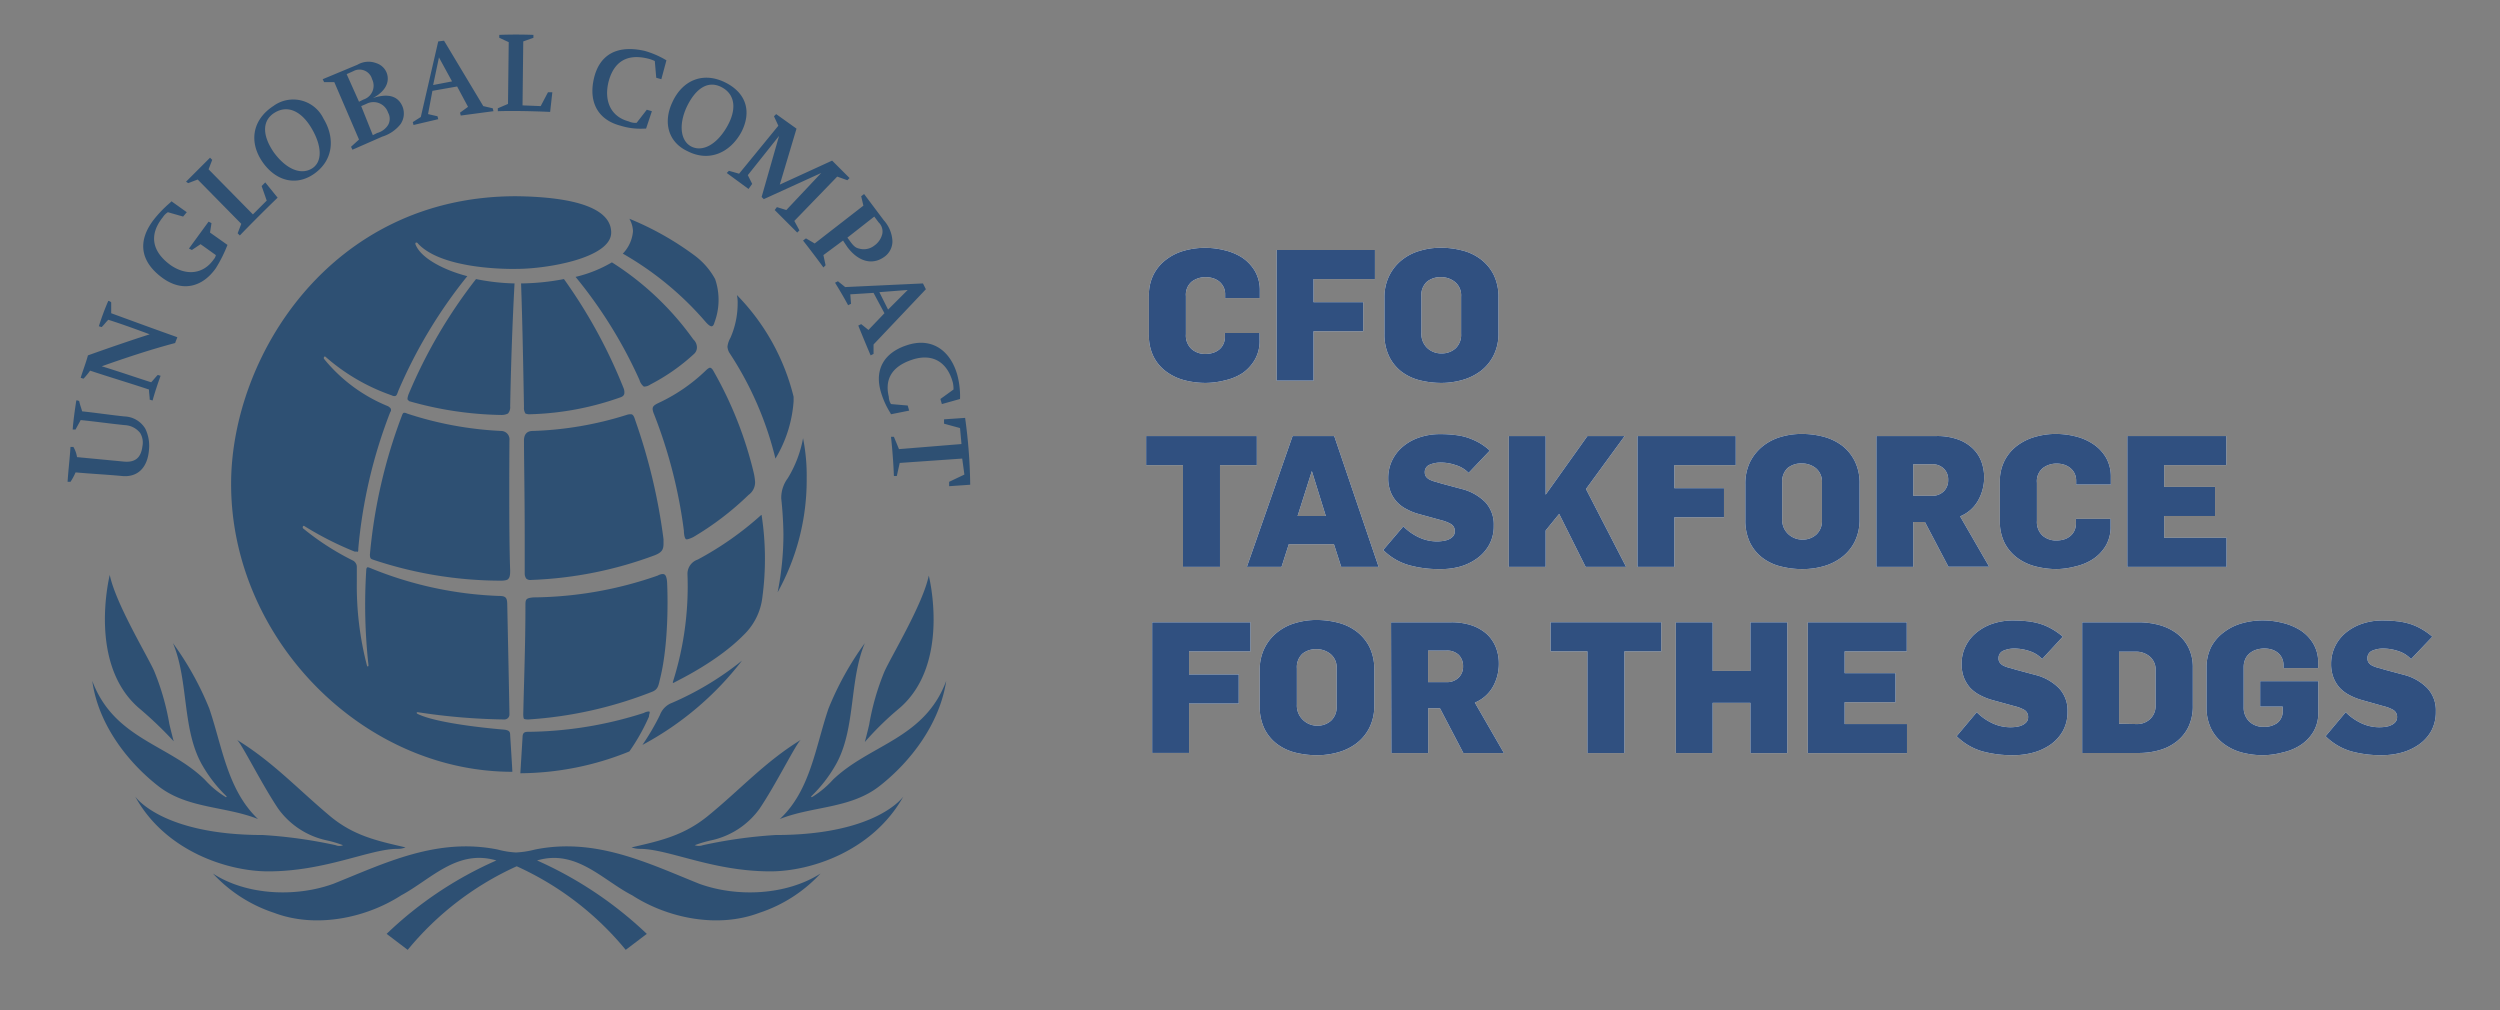 <svg id="Layer_1" data-name="Layer 1" xmlns="http://www.w3.org/2000/svg" viewBox="0 0 344 139"><rect x="0" y="0" width="344" height="139" fill="#808080" stroke="none"/><defs><style>.cls-1{fill:#2e5073;}.cls-2{fill:#fff;}.cls-3{fill:#305080;}</style></defs><path class="cls-1" d="M94.4,74.2c-.3-.2-.3-1.2-.3-1.2A67.29,67.29,0,0,0,90,57a2.54,2.54,0,0,1-.2-.7c0-.3.1-.5.7-.8A23.89,23.89,0,0,0,97.1,51c.3-.3.5-.4.6-.4h0c.1,0,.3.1.5.5A53.07,53.07,0,0,1,103.7,65a8.32,8.32,0,0,1,.2,1.3,2.13,2.13,0,0,1-.9,1.8,40.28,40.28,0,0,1-7.6,5.8s-.8.4-1,.3m-2.6,6.1s0-.9-.3-1.2-1,.1-1,.1a52.91,52.91,0,0,1-17.1,3c-1.1.1-1.1.3-1.1,1.2,0,5.3-.2,10.4-.3,14.9,0,0,0,.5.1.6s.6.1.6.1a56.16,56.16,0,0,0,17-3.8c.8-.3.9-.8,1.1-1.7,1.4-5.5,1-13.2,1-13.2M89.5,52.9a27.24,27.24,0,0,0,6-4.2,1.22,1.22,0,0,0,.4-.9,1.53,1.53,0,0,0-.5-1.1A40.09,40.09,0,0,0,84.2,36.1a18,18,0,0,1-5,2A63,63,0,0,1,88,52.3a1.71,1.71,0,0,0,.6.9,1.61,1.61,0,0,0,.9-.3m-4.2,1.8c.3-.1.5-.2.6-.5a1.51,1.51,0,0,0-.1-.8,70.61,70.61,0,0,0-8.2-15,32.76,32.76,0,0,1-5.9.6c.2,5.8.3,11.5.4,17a1.44,1.44,0,0,0,.2.9,1.48,1.48,0,0,0,.7.1,40.11,40.11,0,0,0,12.3-2.3M89.4,98a.1.1,0,0,0-.1-.1,1.43,1.43,0,0,0-.7.2,53.6,53.6,0,0,1-16,2.6c-.5,0-.7.2-.7.8l-.3,4.9a40.34,40.34,0,0,0,15-3,27.33,27.33,0,0,0,2.7-4.8c0-.3.1-.4.1-.6m15.4-27.1c0-.1-.1,0-.1,0A44,44,0,0,1,96,77a2.07,2.07,0,0,0-1.4,2.1,43.45,43.45,0,0,1-2,14.7s-.1.3.2.1,5.9-2.8,9.6-6.6a8.54,8.54,0,0,0,2.5-5.1,39.67,39.67,0,0,0-.1-11.3m1.9-7.8a17.62,17.62,0,0,0,2.5-7.9v-.6a30.29,30.29,0,0,0-7.8-14,4.87,4.87,0,0,1,.1,1.2,11.7,11.7,0,0,1-1,4.7,3.14,3.14,0,0,0-.4,1.2,1.9,1.9,0,0,0,.3.9,46.14,46.14,0,0,1,6.3,14.5M49.3,75.5a68.32,68.32,0,0,1,4.4-18.8.37.37,0,0,0,.1-.3c0-.2-.1-.3-.4-.5a22,22,0,0,1-8.8-6.5s-.1-.1,0-.3a.14.14,0,0,1,.2,0,27.32,27.32,0,0,0,9.1,5.3.76.76,0,0,0,.4.1c.2,0,.3-.1.5-.7A67,67,0,0,1,64.3,38c-3.1-.8-6.3-2.4-7.1-4.3,0,0-.1-.2,0-.3a.22.22,0,0,1,.3.1C61,37.3,71.1,37,71.1,37c4.2,0,13-1.5,13-5,0-3.2-4.6-4.9-13.1-5C45.5,27,31.8,49.1,31.8,66.6c0,21.2,18,39.6,38.7,39.6,0-.3-.3-5-.3-5,0-.5-.1-.7-.8-.8,0,0-9.1-.7-12-2.2-.1-.1-.1-.2.1-.2a85.1,85.1,0,0,0,11.9,1,.69.69,0,0,0,.7-.7c0-.7-.3-15-.3-15,0-1.1-.2-1.3-1.2-1.3a51.44,51.44,0,0,1-17.8-3.9c-.1,0-.2-.1-.3,0a.49.49,0,0,0-.1.3,75.59,75.59,0,0,0,.3,13.1c0,.1,0,.2-.1.2a.1.1,0,0,1-.1-.1A43.4,43.4,0,0,1,49.1,80V78a1,1,0,0,0-.6-.9,36.1,36.1,0,0,1-6.8-4.4s-.1-.1,0-.3a.14.14,0,0,1,.2,0,44.55,44.55,0,0,0,6.9,3.5h.3c.2.1.2-.1.2-.4m49-31.1a8.84,8.84,0,0,0,.1-6,10,10,0,0,0-2.9-3.3,41,41,0,0,0-8.9-5,3.69,3.69,0,0,1,.5,1.7,5,5,0,0,1-1.4,3.1,43.39,43.39,0,0,1,11.4,9.4s.5.6.8.6.4-.5.4-.5m9.5,29.2a40.69,40.69,0,0,1-.8,7.9,31.81,31.81,0,0,0,4-15.7,26.18,26.18,0,0,0-.5-5.5,16.06,16.06,0,0,1-2.1,5.5,4.52,4.52,0,0,0-.9,2.8c.3,2.7.3,5,.3,5m-17,24.8a33.76,33.76,0,0,1-2.4,4.1,42.69,42.69,0,0,0,13.7-11.6,41.57,41.57,0,0,1-9.6,5.8,2.86,2.86,0,0,0-1.7,1.7M70.1,60.6A1.16,1.16,0,0,0,69,59.3a48.38,48.38,0,0,1-13-2.4.76.76,0,0,0-.4-.1c-.1,0-.2.1-.3.4a71.84,71.84,0,0,0-4.4,19.1c0,.5.1.6.4.7A55.46,55.46,0,0,0,69,79.9s.7,0,.9-.2.3-.4.3-1.2c-.2-5-.1-17.9-.1-17.9M56.2,54.3c-.2.6-.1.7-.1.7l.2.2A48.44,48.44,0,0,0,69,57.1a2,2,0,0,0,.9-.2,1.33,1.33,0,0,0,.3-1c.1-5.5.3-11.3.6-16.9a29.62,29.62,0,0,1-5.3-.6,69.18,69.18,0,0,0-9.3,15.9M73.1,79.8a54,54,0,0,0,17-3.4c1-.4,1.2-.8,1.2-1.6v-.6a79.78,79.78,0,0,0-3.9-16.4c-.2-.7-.4-.8-.6-.8a1.76,1.76,0,0,0-.6.1,47.68,47.68,0,0,1-12.9,2.2c-.9,0-1.2.6-1.2,1.3,0,2.8.1,7.3.1,13.3v5a1.23,1.23,0,0,0,.2.7.84.84,0,0,0,.7.2M12.7,93.7c3,8,10.5,8.7,15.5,13.6a12.75,12.75,0,0,0,2.9,2.4l.1-.1a19.12,19.12,0,0,1-3.3-4.2C25,100.5,26,93.7,23.8,88.5a42,42,0,0,1,5,9c1.8,5.3,2.5,11.2,6.7,15.2-4.5-1.8-9.8-1.4-13.8-4.6-4.2-3.3-8.2-8.5-9-14.4m42,23.1a2.65,2.65,0,0,0,1.1-.2c-3.9-.9-7.2-1.6-10.5-4.4-4.4-3.7-7.8-7.4-12.7-10.4.6.4,3.4,6.1,5.7,9.5a11.07,11.07,0,0,0,6.5,4.3,16.13,16.13,0,0,1,2.4.7,1.27,1.27,0,0,1-1,0,65.5,65.5,0,0,0-10-1.4c-14,0-17.6-5.3-17.6-5.3,4.1,7.5,12.7,10.3,18.3,10.3,7.9,0,14-3.1,17.8-3.1m51.3,3.1c5.6,0,14.1-2.8,18.3-10.3,0,0-3.6,5.3-17.6,5.3a65.5,65.5,0,0,0-10,1.4,1.62,1.62,0,0,1-1.1,0,16.13,16.13,0,0,1,2.4-.7,11.07,11.07,0,0,0,6.5-4.3c2.3-3.4,5.1-9.1,5.7-9.5-4.9,3-8.3,6.8-12.7,10.4-3.4,2.8-6.7,3.5-10.6,4.4a3.3,3.3,0,0,0,1.1.2c4,0,10,3.1,18,3.1M19.2,97.5a53.36,53.36,0,0,1,4.7,4.5s-.3-1.1-.6-2.4a34.3,34.3,0,0,0-2.1-7.3c-1-2.2-5.3-9.3-6.1-13.2,0,.1-3.1,12.3,4.1,18.4m88.1,15.2c4.5-1.8,9.8-1.4,13.8-4.6,4.2-3.3,8.2-8.5,9.1-14.4-3,8-10.5,8.7-15.6,13.6a12.75,12.75,0,0,1-2.9,2.4l-.1-.1a19.12,19.12,0,0,0,3.3-4.2c2.9-4.9,1.9-11.7,4.1-16.9a42,42,0,0,0-5,9c-1.8,5.3-2.5,11.3-6.7,15.2m-11.1,8.9c-7-2.8-14.2-6.4-22.6-4.7a12.66,12.66,0,0,1-2.6.4,11.78,11.78,0,0,1-2.5-.4c-8.4-1.7-15.6,1.9-22.6,4.7-5.2,1.9-12,1.6-16.6-1.4a19.93,19.93,0,0,0,8.4,5.4c5.8,2.2,12.7.7,17.5-2.4,4.1-2.2,7.7-6.4,13.1-4.8a51.92,51.92,0,0,0-15.1,10.1l2.9,2.2a41.58,41.58,0,0,1,15-11.5,41.58,41.58,0,0,1,15,11.5l2.9-2.2a53.28,53.28,0,0,0-15.1-10.1c5.4-1.6,9,2.7,13.1,4.8,4.8,3.1,11.7,4.6,17.5,2.4a19.93,19.93,0,0,0,8.4-5.4c-4.7,3-11.5,3.3-16.7,1.4m27.5-24.1c7.2-6.1,4.1-18.3,4.1-18.3-.8,3.9-5.1,11-6.1,13.2a34.3,34.3,0,0,0-2.1,7.3c-.3,1.3-.6,2.4-.6,2.4a41.55,41.55,0,0,1,4.7-4.6M10.6,62.9l6.3.6c1.7.2,2.5-.5,2.7-2.1a2.56,2.56,0,0,0-.3-1.8,2.84,2.84,0,0,0-2.1-1.1c-2-.2-4.1-.5-6.1-.7-.2.4-.5.9-.7,1.3H10c.1-1.3.3-2.7.5-4a.6.6,0,0,1,.4.1c.1.5.3,1,.4,1.4,1.9.2,3.9.5,5.8.7A3.48,3.48,0,0,1,20,59a5.4,5.4,0,0,1,.5,2.9c-.2,2.5-1.6,3.8-3.7,3.6s-4.2-.3-6.4-.5a8.26,8.26,0,0,1-.7,1.3H9.3c.1-1.6.3-3.2.4-4.8h.4a3.94,3.94,0,0,1,.5,1.4M14,50.4c2.3.7,4.6,1.5,6.8,2.2.3-.3.6-.7.9-1,.1,0,.3.1.4.1-.4,1.1-.8,2.3-1.1,3.4-.1,0-.3-.1-.4-.1,0-.5-.1-.9-.1-1.4-2.7-.9-5.4-1.7-8.1-2.6a10.63,10.63,0,0,1-.9,1.1c-.1,0-.3-.1-.4-.1.3-1,.7-2,1-3.1,2.8-1,5.7-2,8.5-2.9-1.9-.7-3.8-1.4-5.7-2-.3.3-.6.7-.9,1-.1,0-.3-.1-.4-.1a36.16,36.16,0,0,1,1.3-3.5.76.76,0,0,1,.4.2v1.5c3,1.1,6,2.2,9.1,3.3-.1.3-.2.5-.3.8-3.4.9-6.7,2-10.1,3.2M28.9,32l2.4,1.7a19,19,0,0,1-1.6,3.2c-1.9,2.7-4.7,3.3-7.4,1.3s-3.6-4.7-1.2-7.9a16.39,16.39,0,0,1,2.3-2.4l.2-.2,2.1,1.5-.5.6-2.1-.6a2.34,2.34,0,0,0-.7.7c-2,2.5-1.4,4.8,1.1,6.6,2.2,1.5,4.5,1.2,5.9-.8a1.2,1.2,0,0,0,.3-.6l-2.1-1.5-1.2.8-.4-.2,2.7-3.7.4.2Zm4.3-1.2-6-6.1-1.3.5-.3-.2,3.3-3.3.3.3-.5,1.3,6.1,6.2,1.9-1.9-.7-2,.5-.5,1.7,2.1s-2.6,2.5-5.2,5.2l-.3-.3Zm3-8.4c-2-2.8-1.5-5.9,1.4-7.8a4.61,4.61,0,0,1,6.9,1.7c1.7,2.8,1.3,5.9-1.4,7.7-2.4,1.6-5.1.9-6.9-1.6M37.7,21c1.7,2.3,3.7,3.1,5.2,2.2s1.4-3.1,0-5.5-3.3-3.3-5.1-2.2-1.7,3.2-.1,5.5m11.7-1.8L46,11.3H44.6l-.2-.4,4.8-2a3,3,0,0,1,2.6-.2A2.26,2.26,0,0,1,53.2,10c.5,1.3-.2,2.6-1.9,3.5,2.1-.7,3.5-.3,4.1,1.2a2.57,2.57,0,0,1-.3,2.4,5.14,5.14,0,0,1-2.5,1.7l-4.1,1.8-.2-.4Zm0-5.2.6-.3a2,2,0,0,0,1.2-2.8,1.79,1.79,0,0,0-2.6-1.1l-.9.4Zm1.9,4.6.6-.3a2.58,2.58,0,0,0,1.5-1.1,1.72,1.72,0,0,0,0-1.7,2.11,2.11,0,0,0-3-1.2l-.7.3Zm8.2-6.1-.6,3.2,1.3.3.1.4-3.4.8-.1-.4,1.1-.7L60.3,5.7l.8-.1,5.4,9,1.3.3.1.4-4.5.6-.1-.4,1.1-.8-1.5-2.8Zm.1-.8,2.6-.5L60.4,7.9Zm10.3,2.6L70,5.8l-1.3-.6V4.8c2.4-.1,4.7,0,4.7,0v.4L72,5.7l-.1,8.8,2.5.1,1-1.9H76l-.3,2.7s-4-.2-7.2-.1v-.4Zm17.7,2.6L89,15.1l.7.2-.8,2.4h-.3a9.23,9.23,0,0,1-3.2-.4c-3.1-.8-4.4-3.2-3.7-6.4s3-4.8,7-3.9a12.37,12.37,0,0,1,3,1.3L91,10.9l-.7-.2-.2-2.3a4.54,4.54,0,0,0-.8-.3c-3.4-.9-5,.8-5.6,3.3-.6,2.7.5,4.7,2.8,5.3a2.15,2.15,0,0,0,1.1.2m19.7,8.5,7.2-3.3,2.4,2.4-.3.3-1.4-.5-5.9,6.1.7,1.3-.3.3-3.1-3.1.3-.4,1.3.4,4.8-5.1-7.9,3.6-.3-.3,2.4-8.4-4.3,5.4.6,1.2-.5.7-3-2.2.3-.3,1.4.4,5.4-6.6-.6-1.3.3-.3,2.8,2Zm8.7,7.7-2.7,2,.3,1.4-.3.3c-1.3-1.8-2.8-3.7-2.8-3.7l.4-.3,1.2.7,6.7-5.2-.3-1.3.4-.3,2.7,3.6a4.62,4.62,0,0,1,1.2,2.9,2.63,2.63,0,0,1-1.2,2.2c-1.6,1.1-3.5.6-5-1.4Zm.9,0c.5.7.8,1,1.3,1.1a2.34,2.34,0,0,0,2.1-.4,2.75,2.75,0,0,0,1.1-1.6,1.73,1.73,0,0,0-.5-1.6l-.6-.8-3.7,2.9Zm3.3,7.2-3.2.2.1,1.3-.4.2c-.8-1.5-1.8-3.1-1.8-3.1l.4-.2,1,.8L127,39l.4.8-7.2,7.6v1.3l-.4.2c-.9-2.1-1.7-4.1-1.7-4.1l.4-.2,1,.8,2.2-2.3Zm.8-.1,1.2,2.4,2.7-2.7Zm1.6,15.4,2.3.2.2.7-2.5.5-.1-.2a11.35,11.35,0,0,1-1.3-2.9c-.9-3.1.5-5.4,3.6-6.4,3.3-1.1,5.9.6,6.9,4a11.33,11.33,0,0,1,.4,3.4l-2.5.7-.2-.7,1.8-1.3a3.75,3.75,0,0,0-.1-1c-.8-2.9-2.9-4-5.6-3.1s-3.8,2.6-3.2,5.1a1.93,1.93,0,0,0,.3,1Zm9.8,7.5-8.6.6-.4,1.8H123c-.1-2.8-.4-5.4-.4-5.4h.4l.7,1.7,8.6-.7-.2-2.2-2.2-.6v-.6l2.9-.2a72.14,72.14,0,0,1,.7,9.2l-2.9.2v-.6l2.1-1Zm-39.9-49c1.4-3.1,4.3-4.3,7.4-2.7,2.9,1.5,3.5,4.1,2.1,6.8-1.6,2.9-4.5,4.1-7.4,2.6-2.6-1.2-3.4-3.9-2.1-6.7m2,.6c-1.2,2.6-.8,4.8.7,5.5s3.4-.3,4.8-2.7,1.2-4.5-.7-5.5-3.6.2-4.8,2.7"/><path class="cls-2" d="M165.91,52.69a11.64,11.64,0,0,1-2.9-.36,7.27,7.27,0,0,1-2.51-1.18,5.78,5.78,0,0,1-1.76-2.06,6.48,6.48,0,0,1-.65-3V40.71a6.27,6.27,0,0,1,.64-2.93,6,6,0,0,1,1.72-2.05,7.25,7.25,0,0,1,2.47-1.23,10.67,10.67,0,0,1,2.89-.4,11.09,11.09,0,0,1,2.67.33,7.85,7.85,0,0,1,2.42,1,5.83,5.83,0,0,1,1.77,1.86,5.23,5.23,0,0,1,.68,2.72v1h-4.77v-.5a2.21,2.21,0,0,0-.24-1.06,2.27,2.27,0,0,0-.62-.75,2.55,2.55,0,0,0-.84-.42,3.08,3.08,0,0,0-.95-.14,3.12,3.12,0,0,0-1.94.61,2.35,2.35,0,0,0-.81,2V46a2.52,2.52,0,0,0,.75,2,2.81,2.81,0,0,0,2,.7,3.34,3.34,0,0,0,.94-.14,2.62,2.62,0,0,0,.85-.43,2,2,0,0,0,.6-.75,2.27,2.27,0,0,0,.23-1.08v-.48h4.77v1a5.1,5.1,0,0,1-.67,2.7A5.82,5.82,0,0,1,171,51.32a7.1,7.1,0,0,1-2.38,1A11,11,0,0,1,165.91,52.69Z"/><path class="cls-2" d="M175.67,34.4h13.52v4h-8.45v3.18h6.84v4h-6.84v6.79h-5.07Z"/><path class="cls-2" d="M198.35,52.69a12.45,12.45,0,0,1-2.94-.35,7,7,0,0,1-2.51-1.16,5.93,5.93,0,0,1-1.74-2.11,6.9,6.9,0,0,1-.66-3.16V41a6.67,6.67,0,0,1,.66-3.06,6.36,6.36,0,0,1,1.73-2.16,7.07,7.07,0,0,1,2.47-1.27,10,10,0,0,1,2.91-.42,11.58,11.58,0,0,1,2.95.38,7,7,0,0,1,2.54,1.21,6.17,6.17,0,0,1,1.77,2.13,6.94,6.94,0,0,1,.66,3.17v4.79a6.66,6.66,0,0,1-.68,3.15,6.18,6.18,0,0,1-1.79,2.15,7.61,7.61,0,0,1-2.51,1.22A10.61,10.61,0,0,1,198.35,52.69Zm0-4.06a2.83,2.83,0,0,0,1.92-.68,2.54,2.54,0,0,0,.78-2V40.81a2.38,2.38,0,0,0-.83-2,3,3,0,0,0-1.94-.67,2.92,2.92,0,0,0-1.94.63,2.5,2.5,0,0,0-.76,2.05v5a2.7,2.7,0,0,0,.74,2A2.81,2.81,0,0,0,198.37,48.63Z"/><path class="cls-2" d="M162.78,64h-5.07V60h15.23v4h-5.07V78h-5.09Z"/><path class="cls-2" d="M177.86,60h5.73l6.11,18h-5.15l-1-3.12h-6.21l-1,3.12h-4.77ZM182.43,71l-1.92-6.18h0L178.55,71Z"/><path class="cls-2" d="M198.1,78.31a15.3,15.3,0,0,1-4.25-.55,8.16,8.16,0,0,1-3.52-2.08l2.77-3.25a7.38,7.38,0,0,0,2,1.44,5.85,5.85,0,0,0,2.63.63,5.07,5.07,0,0,0,.86-.07,2.81,2.81,0,0,0,.78-.22,1.69,1.69,0,0,0,.58-.43,1,1,0,0,0,.23-.67,1.1,1.1,0,0,0-.52-1,5.09,5.09,0,0,0-1.28-.51l-3.12-.86a7.64,7.64,0,0,1-1.69-.67,4.65,4.65,0,0,1-1.35-1,4.42,4.42,0,0,1-.89-1.44,5.09,5.09,0,0,1-.31-1.85,5.63,5.63,0,0,1,.5-2.35A5.73,5.73,0,0,1,193,61.48a6.84,6.84,0,0,1,2.25-1.27,8.6,8.6,0,0,1,2.9-.47,16.07,16.07,0,0,1,2.18.13,8.13,8.13,0,0,1,1.76.4,9.84,9.84,0,0,1,1.51.69A8.53,8.53,0,0,1,205,62l-2.92,3.07A4.13,4.13,0,0,0,200.3,64a6.25,6.25,0,0,0-2-.35,3.82,3.82,0,0,0-1.59.3,1.07,1.07,0,0,0-.66,1.06,1,1,0,0,0,.18.59,1.45,1.45,0,0,0,.5.4,3.55,3.55,0,0,0,.76.28l.91.27,2.72.73a7,7,0,0,1,3.25,1.81,4.5,4.5,0,0,1,1.17,3.21,5.3,5.3,0,0,1-.66,2.72,5.79,5.79,0,0,1-1.71,1.87A7.43,7.43,0,0,1,200.78,78,10.18,10.18,0,0,1,198.1,78.31Z"/><path class="cls-2" d="M207.61,60h5.07v8.07L218.43,60h5.12l-5.32,7.29L223.75,78h-5.57l-3.64-7.29L212.68,73v5h-5.07Z"/><path class="cls-2" d="M225.32,60h13.52v4h-8.45v3.18h6.83v4h-6.83V78h-5.07Z"/><path class="cls-2" d="M248,78.31a11.94,11.94,0,0,1-2.93-.36,6.81,6.81,0,0,1-2.51-1.16,5.9,5.9,0,0,1-1.75-2.1,7.08,7.08,0,0,1-.65-3.17V66.63a6.84,6.84,0,0,1,.65-3.07,6.55,6.55,0,0,1,1.73-2.15A7.13,7.13,0,0,1,245,60.13a10,10,0,0,1,2.91-.42,11.64,11.64,0,0,1,3,.38,7.47,7.47,0,0,1,2.54,1.21,6.16,6.16,0,0,1,1.76,2.14,6.77,6.77,0,0,1,.67,3.16v4.8a6.84,6.84,0,0,1-.68,3.15,6.14,6.14,0,0,1-1.79,2.14,7.44,7.44,0,0,1-2.51,1.23A10.68,10.68,0,0,1,248,78.31Zm0-4.06a2.79,2.79,0,0,0,1.92-.69,2.51,2.51,0,0,0,.78-2V66.43a2.42,2.42,0,0,0-.83-2,3.07,3.07,0,0,0-1.95-.66,2.94,2.94,0,0,0-1.94.63,2.52,2.52,0,0,0-.75,2v5a2.66,2.66,0,0,0,.74,2A2.84,2.84,0,0,0,248,74.25Z"/><path class="cls-2" d="M258.19,60h8.25a8.5,8.5,0,0,1,2.9.44,5.75,5.75,0,0,1,2.05,1.21,4.82,4.82,0,0,1,1.23,1.82,6.3,6.3,0,0,1,.4,2.23,6.46,6.46,0,0,1-.8,3.11,5,5,0,0,1-2.51,2.24l4,6.93H268.1l-3.23-6.15h-1.61V78h-5.07Zm7.56,8.22a2.27,2.27,0,0,0,1.72-.62,2.13,2.13,0,0,0,.6-1.55,2.1,2.1,0,0,0-.59-1.56,2.28,2.28,0,0,0-1.73-.61h-2.49v4.34Z"/><path class="cls-2" d="M283,78.31a11.7,11.7,0,0,1-2.9-.37,7.15,7.15,0,0,1-2.51-1.17,6,6,0,0,1-1.76-2.07,6.58,6.58,0,0,1-.65-3V66.32a6.23,6.23,0,0,1,.64-2.92,6,6,0,0,1,1.72-2.06A7.51,7.51,0,0,1,280,60.12a10.3,10.3,0,0,1,2.89-.41,11.09,11.09,0,0,1,2.67.33A7.63,7.63,0,0,1,288,61.09a5.69,5.69,0,0,1,1.77,1.85,5.27,5.27,0,0,1,.68,2.73v1h-4.77v-.51a2.27,2.27,0,0,0-.24-1.06,2.14,2.14,0,0,0-.62-.74,2.57,2.57,0,0,0-.84-.43,3.41,3.41,0,0,0-.95-.14,3.13,3.13,0,0,0-1.94.62,2.33,2.33,0,0,0-.81,2v5.27a2.55,2.55,0,0,0,.75,2,2.85,2.85,0,0,0,2,.69,3.47,3.47,0,0,0,.95-.14,2.39,2.39,0,0,0,.84-.43,2.09,2.09,0,0,0,.6-.74,2.31,2.31,0,0,0,.23-1.09V71.4h4.77v1a5.1,5.1,0,0,1-.67,2.7A5.71,5.71,0,0,1,288,76.93a7.32,7.32,0,0,1-2.38,1A11,11,0,0,1,283,78.31Z"/><path class="cls-2" d="M292.72,60h13.62v4h-8.55v3h7v4h-7v3h8.58v4H292.72Z"/><path class="cls-2" d="M158.54,85.63h13.52v4h-8.45v3.18h6.84v4h-6.84v6.79h-5.07Z"/><path class="cls-2" d="M181.22,103.92a12.45,12.45,0,0,1-2.94-.35,7,7,0,0,1-2.51-1.16A5.93,5.93,0,0,1,174,100.3a6.9,6.9,0,0,1-.66-3.16v-4.9a6.64,6.64,0,0,1,.66-3.06A6.36,6.36,0,0,1,175.76,87a7.07,7.07,0,0,1,2.47-1.27,10,10,0,0,1,2.91-.42,11.72,11.72,0,0,1,3,.38,7.07,7.07,0,0,1,2.53,1.21,6.17,6.17,0,0,1,1.77,2.13,6.94,6.94,0,0,1,.66,3.17V97a6.66,6.66,0,0,1-.68,3.15,6.18,6.18,0,0,1-1.79,2.15,7.52,7.52,0,0,1-2.51,1.22A10.61,10.61,0,0,1,181.22,103.92Zm0-4.06a2.83,2.83,0,0,0,1.92-.68,2.54,2.54,0,0,0,.78-2V92a2.38,2.38,0,0,0-.83-2,3,3,0,0,0-1.94-.67,2.92,2.92,0,0,0-1.94.63,2.5,2.5,0,0,0-.76,2v5a2.7,2.7,0,0,0,.74,2A2.85,2.85,0,0,0,181.24,99.86Z"/><path class="cls-2" d="M191.41,85.63h8.25a8.71,8.71,0,0,1,2.9.44,6,6,0,0,1,2.06,1.21,5,5,0,0,1,1.22,1.82,6.13,6.13,0,0,1,.4,2.23,6.46,6.46,0,0,1-.79,3.12,5.06,5.06,0,0,1-2.51,2.23l4,6.94h-5.58l-3.22-6.16h-1.62v6.16h-5.07ZM199,93.86a2.28,2.28,0,0,0,1.71-.62,2.1,2.1,0,0,0,.61-1.55,2.18,2.18,0,0,0-.59-1.57,2.33,2.33,0,0,0-1.73-.6h-2.5v4.34Z"/><path class="cls-2" d="M218.43,89.62h-5.07v-4h15.23v4h-5.07v14h-5.09Z"/><path class="cls-2" d="M230.59,85.63h5.07v6.69h5.2V85.63h5.07v18h-5.07V96.71h-5.2v6.91h-5.07Z"/><path class="cls-2" d="M248.75,85.63h13.62v4h-8.55v3h7v4h-7v3h8.58v4H248.75Z"/><path class="cls-2" d="M277,103.92a15.8,15.8,0,0,1-4.25-.54,8.31,8.31,0,0,1-3.52-2.08L272,98a7.38,7.38,0,0,0,2,1.44,5.82,5.82,0,0,0,2.63.63,6.07,6.07,0,0,0,.85-.06,2.79,2.79,0,0,0,.79-.23,1.79,1.79,0,0,0,.58-.43,1,1,0,0,0,.22-.66,1.11,1.11,0,0,0-.51-1,5.1,5.1,0,0,0-1.28-.5l-3.13-.86a8.39,8.39,0,0,1-1.69-.67,5.14,5.14,0,0,1-1.35-1,4.81,4.81,0,0,1-.88-1.44,5.18,5.18,0,0,1-.31-1.86,5.4,5.4,0,0,1,.5-2.34,5.54,5.54,0,0,1,1.44-1.89,6.91,6.91,0,0,1,2.24-1.28,8.69,8.69,0,0,1,2.9-.47,17.92,17.92,0,0,1,2.19.13,9.69,9.69,0,0,1,1.76.4,8.56,8.56,0,0,1,1.5.7,9.14,9.14,0,0,1,1.39,1L281,90.68a4.05,4.05,0,0,0-1.75-1.09,6.54,6.54,0,0,0-2-.35,3.76,3.76,0,0,0-1.59.3A1.08,1.08,0,0,0,275,90.6a.92.92,0,0,0,.18.59,1.38,1.38,0,0,0,.5.41,4.18,4.18,0,0,0,.76.28c.28.07.59.16.91.26l2.72.73a6.9,6.9,0,0,1,3.24,1.82,4.42,4.42,0,0,1,1.18,3.2,5.36,5.36,0,0,1-.66,2.73,5.76,5.76,0,0,1-1.71,1.86,7.77,7.77,0,0,1-2.39,1.09A10.62,10.62,0,0,1,277,103.92Z"/><path class="cls-2" d="M286.51,85.63h7.75a10.83,10.83,0,0,1,2.88.38,7.12,7.12,0,0,1,2.38,1.15,5.43,5.43,0,0,1,1.61,1.94,6,6,0,0,1,.6,2.76v5.2a6.63,6.63,0,0,1-.62,3,5.75,5.75,0,0,1-1.64,2,6.78,6.78,0,0,1-2.36,1.17,10.34,10.34,0,0,1-2.8.38h-7.8Zm7.45,14a2.62,2.62,0,0,0,1.93-.72,2.49,2.49,0,0,0,.72-1.85V92.19a2.32,2.32,0,0,0-.79-1.84,2.93,2.93,0,0,0-2-.68h-2.24v9.91Z"/><path class="cls-2" d="M311.44,103.92a11.6,11.6,0,0,1-2.91-.36,7.3,7.3,0,0,1-2.5-1.18,5.91,5.91,0,0,1-1.76-2.07,6.57,6.57,0,0,1-.65-3V91.94a6.27,6.27,0,0,1,.64-2.93A6,6,0,0,1,306,87a7.34,7.34,0,0,1,2.47-1.23,10.34,10.34,0,0,1,2.89-.4,11.23,11.23,0,0,1,2.68.33,8.23,8.23,0,0,1,2.45,1,5.56,5.56,0,0,1,1.79,1.82,5,5,0,0,1,.7,2.71v.7h-4.77v-.37a2.26,2.26,0,0,0-.23-1.05,2.05,2.05,0,0,0-.6-.73,2.5,2.5,0,0,0-.85-.42,3.8,3.8,0,0,0-.94-.13,3.92,3.92,0,0,0-1.08.16,2.61,2.61,0,0,0-.92.48,2.16,2.16,0,0,0-.63.8,2.73,2.73,0,0,0-.23,1.16v5.43a2.68,2.68,0,0,0,.75,2,2.72,2.72,0,0,0,2,.75,3,3,0,0,0,1.9-.55,2.07,2.07,0,0,0,.72-1.77v-.46H311v-3.5h8V98a5.1,5.1,0,0,1-.68,2.7,5.73,5.73,0,0,1-1.77,1.83,7.4,7.4,0,0,1-2.42,1A11.09,11.09,0,0,1,311.44,103.92Z"/><path class="cls-2" d="M327.76,103.92a15.74,15.74,0,0,1-4.25-.54A8.26,8.26,0,0,1,320,101.3L322.77,98a7.38,7.38,0,0,0,2,1.44,5.78,5.78,0,0,0,2.62.63,6.22,6.22,0,0,0,.86-.06,2.63,2.63,0,0,0,.78-.23,1.6,1.6,0,0,0,.58-.43,1,1,0,0,0,.23-.66,1.1,1.1,0,0,0-.52-1,5,5,0,0,0-1.27-.5L325,96.33a8.16,8.16,0,0,1-1.69-.67,5.14,5.14,0,0,1-1.35-1,4.61,4.61,0,0,1-.88-1.44,5.18,5.18,0,0,1-.32-1.86,5.54,5.54,0,0,1,1.94-4.23,7.07,7.07,0,0,1,2.25-1.28,8.6,8.6,0,0,1,2.9-.47,17.63,17.63,0,0,1,2.18.13,9.61,9.61,0,0,1,1.77.4,8.56,8.56,0,0,1,1.5.7,9.66,9.66,0,0,1,1.39,1l-2.93,3.08A4.11,4.11,0,0,0,330,89.59a6.65,6.65,0,0,0-2-.35,3.82,3.82,0,0,0-1.59.3,1.08,1.08,0,0,0-.65,1.06,1,1,0,0,0,.17.59,1.42,1.42,0,0,0,.51.41,4.35,4.35,0,0,0,.75.28c.29.07.59.16.91.26l2.73.73A6.9,6.9,0,0,1,334,94.69a4.46,4.46,0,0,1,1.17,3.2,5.46,5.46,0,0,1-.65,2.73,5.68,5.68,0,0,1-1.72,1.86,7.72,7.72,0,0,1-2.38,1.09A10.68,10.68,0,0,1,327.76,103.92Z"/><path class="cls-3" d="M165.91,52.69a11.64,11.64,0,0,1-2.9-.36,7.27,7.27,0,0,1-2.51-1.18,5.78,5.78,0,0,1-1.76-2.06,6.48,6.48,0,0,1-.65-3V40.71a6.27,6.27,0,0,1,.64-2.93,6,6,0,0,1,1.72-2.05,7.25,7.25,0,0,1,2.47-1.23,10.67,10.67,0,0,1,2.89-.4,11.09,11.09,0,0,1,2.67.33,7.85,7.85,0,0,1,2.42,1,5.83,5.83,0,0,1,1.77,1.86,5.23,5.23,0,0,1,.68,2.72v1h-4.77v-.5a2.21,2.21,0,0,0-.24-1.06,2.27,2.27,0,0,0-.62-.75,2.55,2.55,0,0,0-.84-.42,3.08,3.08,0,0,0-.95-.14,3.12,3.12,0,0,0-1.94.61,2.35,2.35,0,0,0-.81,2V46a2.52,2.52,0,0,0,.75,2,2.81,2.81,0,0,0,2,.7,3.34,3.34,0,0,0,.94-.14,2.62,2.62,0,0,0,.85-.43,2,2,0,0,0,.6-.75,2.27,2.27,0,0,0,.23-1.08v-.48h4.77v1a5.1,5.1,0,0,1-.67,2.7A5.82,5.82,0,0,1,171,51.32a7.1,7.1,0,0,1-2.38,1A11,11,0,0,1,165.91,52.69Z"/><path class="cls-3" d="M175.67,34.4h13.52v4h-8.45v3.18h6.84v4h-6.84v6.79h-5.07Z"/><path class="cls-3" d="M198.35,52.69a12.45,12.45,0,0,1-2.94-.35,7,7,0,0,1-2.51-1.16,5.93,5.93,0,0,1-1.74-2.11,6.9,6.9,0,0,1-.66-3.16V41a6.67,6.67,0,0,1,.66-3.06,6.36,6.36,0,0,1,1.73-2.16,7.07,7.07,0,0,1,2.47-1.27,10,10,0,0,1,2.91-.42,11.58,11.58,0,0,1,2.95.38,7,7,0,0,1,2.54,1.21,6.17,6.17,0,0,1,1.77,2.13,6.94,6.94,0,0,1,.66,3.17v4.79a6.66,6.66,0,0,1-.68,3.15,6.18,6.18,0,0,1-1.79,2.15,7.61,7.61,0,0,1-2.51,1.22A10.61,10.61,0,0,1,198.35,52.69Zm0-4.06a2.83,2.83,0,0,0,1.92-.68,2.54,2.54,0,0,0,.78-2V40.81a2.38,2.38,0,0,0-.83-2,3,3,0,0,0-1.94-.67,2.92,2.92,0,0,0-1.94.63,2.5,2.5,0,0,0-.76,2.05v5a2.7,2.7,0,0,0,.74,2A2.81,2.81,0,0,0,198.37,48.63Z"/><path class="cls-3" d="M162.78,64h-5.07V60h15.23v4h-5.07V78h-5.09Z"/><path class="cls-3" d="M177.86,60h5.73l6.11,18h-5.15l-1-3.12h-6.21l-1,3.12h-4.77ZM182.43,71l-1.92-6.18h0L178.55,71Z"/><path class="cls-3" d="M198.1,78.31a15.3,15.3,0,0,1-4.25-.55,8.16,8.16,0,0,1-3.52-2.08l2.77-3.25a7.38,7.38,0,0,0,2,1.44,5.85,5.85,0,0,0,2.63.63,5.07,5.07,0,0,0,.86-.07,2.81,2.81,0,0,0,.78-.22,1.69,1.69,0,0,0,.58-.43,1,1,0,0,0,.23-.67,1.1,1.1,0,0,0-.52-1,5.09,5.09,0,0,0-1.28-.51l-3.12-.86a7.64,7.64,0,0,1-1.69-.67,4.65,4.65,0,0,1-1.35-1,4.42,4.42,0,0,1-.89-1.44,5.09,5.09,0,0,1-.31-1.85,5.63,5.63,0,0,1,.5-2.35A5.73,5.73,0,0,1,193,61.48a6.84,6.84,0,0,1,2.25-1.27,8.6,8.6,0,0,1,2.9-.47,16.07,16.07,0,0,1,2.18.13,8.13,8.13,0,0,1,1.76.4,9.84,9.84,0,0,1,1.51.69A8.53,8.53,0,0,1,205,62l-2.92,3.07A4.13,4.13,0,0,0,200.3,64a6.25,6.25,0,0,0-2-.35,3.82,3.82,0,0,0-1.59.3,1.07,1.07,0,0,0-.66,1.06,1,1,0,0,0,.18.59,1.45,1.45,0,0,0,.5.4,3.55,3.55,0,0,0,.76.28l.91.27,2.72.73a7,7,0,0,1,3.25,1.81,4.5,4.5,0,0,1,1.17,3.21,5.3,5.3,0,0,1-.66,2.72,5.79,5.79,0,0,1-1.71,1.87A7.43,7.43,0,0,1,200.78,78,10.18,10.18,0,0,1,198.1,78.31Z"/><path class="cls-3" d="M207.61,60h5.07v8.07L218.43,60h5.12l-5.32,7.29L223.75,78h-5.57l-3.64-7.29L212.68,73v5h-5.07Z"/><path class="cls-3" d="M225.32,60h13.52v4h-8.45v3.18h6.83v4h-6.83V78h-5.07Z"/><path class="cls-3" d="M248,78.31a11.94,11.94,0,0,1-2.93-.36,6.81,6.81,0,0,1-2.51-1.16,5.9,5.9,0,0,1-1.75-2.1,7.08,7.08,0,0,1-.65-3.17V66.63a6.84,6.84,0,0,1,.65-3.07,6.55,6.55,0,0,1,1.73-2.15A7.13,7.13,0,0,1,245,60.13a10,10,0,0,1,2.91-.42,11.64,11.64,0,0,1,3,.38,7.47,7.47,0,0,1,2.54,1.21,6.16,6.16,0,0,1,1.76,2.14,6.77,6.77,0,0,1,.67,3.16v4.8a6.84,6.84,0,0,1-.68,3.15,6.14,6.14,0,0,1-1.79,2.14,7.44,7.44,0,0,1-2.51,1.23A10.68,10.68,0,0,1,248,78.31Zm0-4.06a2.79,2.79,0,0,0,1.92-.69,2.51,2.51,0,0,0,.78-2V66.43a2.42,2.42,0,0,0-.83-2,3.07,3.07,0,0,0-1.95-.66,2.94,2.94,0,0,0-1.94.63,2.52,2.52,0,0,0-.75,2v5a2.66,2.66,0,0,0,.74,2A2.84,2.84,0,0,0,248,74.25Z"/><path class="cls-3" d="M258.19,60h8.25a8.5,8.5,0,0,1,2.9.44,5.75,5.75,0,0,1,2.05,1.21,4.82,4.82,0,0,1,1.23,1.82,6.3,6.3,0,0,1,.4,2.23,6.46,6.46,0,0,1-.8,3.11,5,5,0,0,1-2.51,2.24l4,6.93H268.1l-3.23-6.15h-1.61V78h-5.07Zm7.56,8.22a2.27,2.27,0,0,0,1.72-.62,2.13,2.13,0,0,0,.6-1.55,2.1,2.1,0,0,0-.59-1.56,2.28,2.28,0,0,0-1.73-.61h-2.49v4.34Z"/><path class="cls-3" d="M283,78.31a11.7,11.7,0,0,1-2.9-.37,7.15,7.15,0,0,1-2.51-1.17,6,6,0,0,1-1.76-2.07,6.58,6.58,0,0,1-.65-3V66.32a6.23,6.23,0,0,1,.64-2.92,6,6,0,0,1,1.72-2.06A7.51,7.51,0,0,1,280,60.12a10.3,10.3,0,0,1,2.89-.41,11.09,11.09,0,0,1,2.67.33A7.63,7.63,0,0,1,288,61.09a5.69,5.69,0,0,1,1.77,1.85,5.27,5.27,0,0,1,.68,2.73v1h-4.77v-.51a2.27,2.27,0,0,0-.24-1.06,2.14,2.14,0,0,0-.62-.74,2.57,2.57,0,0,0-.84-.43,3.41,3.41,0,0,0-.95-.14,3.13,3.13,0,0,0-1.94.62,2.33,2.33,0,0,0-.81,2v5.27a2.55,2.55,0,0,0,.75,2,2.85,2.85,0,0,0,2,.69,3.47,3.47,0,0,0,.95-.14,2.39,2.39,0,0,0,.84-.43,2.09,2.09,0,0,0,.6-.74,2.31,2.31,0,0,0,.23-1.09V71.4h4.77v1a5.1,5.1,0,0,1-.67,2.7A5.71,5.71,0,0,1,288,76.93a7.32,7.32,0,0,1-2.38,1A11,11,0,0,1,283,78.31Z"/><path class="cls-3" d="M292.72,60h13.62v4h-8.55v3h7v4h-7v3h8.58v4H292.72Z"/><path class="cls-3" d="M158.54,85.63h13.52v4h-8.45v3.18h6.84v4h-6.84v6.79h-5.07Z"/><path class="cls-3" d="M181.22,103.92a12.45,12.45,0,0,1-2.94-.35,7,7,0,0,1-2.51-1.16A5.93,5.93,0,0,1,174,100.3a6.9,6.9,0,0,1-.66-3.16v-4.9a6.64,6.64,0,0,1,.66-3.06A6.36,6.36,0,0,1,175.76,87a7.07,7.07,0,0,1,2.47-1.27,10,10,0,0,1,2.91-.42,11.72,11.72,0,0,1,3,.38,7.07,7.07,0,0,1,2.53,1.21,6.17,6.17,0,0,1,1.77,2.13,6.94,6.94,0,0,1,.66,3.17V97a6.66,6.66,0,0,1-.68,3.15,6.18,6.18,0,0,1-1.79,2.15,7.52,7.52,0,0,1-2.51,1.22A10.61,10.61,0,0,1,181.22,103.92Zm0-4.06a2.83,2.83,0,0,0,1.92-.68,2.54,2.54,0,0,0,.78-2V92a2.38,2.38,0,0,0-.83-2,3,3,0,0,0-1.94-.67,2.92,2.92,0,0,0-1.94.63,2.5,2.5,0,0,0-.76,2v5a2.7,2.7,0,0,0,.74,2A2.85,2.85,0,0,0,181.24,99.86Z"/><path class="cls-3" d="M191.41,85.63h8.25a8.71,8.71,0,0,1,2.9.44,6,6,0,0,1,2.06,1.21,5,5,0,0,1,1.22,1.82,6.13,6.13,0,0,1,.4,2.23,6.46,6.46,0,0,1-.79,3.12,5.06,5.06,0,0,1-2.51,2.23l4,6.94h-5.58l-3.22-6.16h-1.62v6.16h-5.07ZM199,93.86a2.28,2.28,0,0,0,1.71-.62,2.1,2.1,0,0,0,.61-1.55,2.18,2.18,0,0,0-.59-1.57,2.33,2.33,0,0,0-1.73-.6h-2.5v4.34Z"/><path class="cls-3" d="M218.43,89.62h-5.07v-4h15.23v4h-5.07v14h-5.09Z"/><path class="cls-3" d="M230.59,85.63h5.07v6.69h5.2V85.63h5.07v18h-5.07V96.71h-5.2v6.91h-5.07Z"/><path class="cls-3" d="M248.75,85.63h13.62v4h-8.55v3h7v4h-7v3h8.58v4H248.75Z"/><path class="cls-3" d="M277,103.92a15.8,15.8,0,0,1-4.25-.54,8.31,8.31,0,0,1-3.52-2.08L272,98a7.38,7.38,0,0,0,2,1.44,5.82,5.82,0,0,0,2.63.63,6.07,6.07,0,0,0,.85-.06,2.79,2.79,0,0,0,.79-.23,1.79,1.79,0,0,0,.58-.43,1,1,0,0,0,.22-.66,1.11,1.11,0,0,0-.51-1,5.1,5.1,0,0,0-1.28-.5l-3.13-.86a8.39,8.39,0,0,1-1.69-.67,5.14,5.14,0,0,1-1.35-1,4.81,4.81,0,0,1-.88-1.44,5.18,5.18,0,0,1-.31-1.86,5.4,5.4,0,0,1,.5-2.34,5.54,5.54,0,0,1,1.44-1.89,6.91,6.91,0,0,1,2.24-1.28,8.69,8.69,0,0,1,2.9-.47,17.92,17.92,0,0,1,2.19.13,9.69,9.69,0,0,1,1.76.4,8.56,8.56,0,0,1,1.5.7,9.14,9.14,0,0,1,1.39,1L281,90.68a4.05,4.05,0,0,0-1.75-1.09,6.54,6.54,0,0,0-2-.35,3.76,3.76,0,0,0-1.59.3A1.08,1.08,0,0,0,275,90.6a.92.92,0,0,0,.18.59,1.38,1.38,0,0,0,.5.41,4.18,4.18,0,0,0,.76.28c.28.07.59.16.91.26l2.72.73a6.9,6.9,0,0,1,3.24,1.82,4.42,4.42,0,0,1,1.18,3.2,5.36,5.36,0,0,1-.66,2.73,5.76,5.76,0,0,1-1.71,1.86,7.77,7.77,0,0,1-2.39,1.09A10.62,10.62,0,0,1,277,103.92Z"/><path class="cls-3" d="M286.51,85.63h7.75a10.83,10.83,0,0,1,2.88.38,7.12,7.12,0,0,1,2.38,1.15,5.43,5.43,0,0,1,1.61,1.94,6,6,0,0,1,.6,2.76v5.2a6.63,6.63,0,0,1-.62,3,5.75,5.75,0,0,1-1.64,2,6.78,6.78,0,0,1-2.36,1.17,10.34,10.34,0,0,1-2.8.38h-7.8Zm7.45,14a2.62,2.62,0,0,0,1.93-.72,2.49,2.49,0,0,0,.72-1.85V92.19a2.32,2.32,0,0,0-.79-1.84,2.93,2.93,0,0,0-2-.68h-2.24v9.91Z"/><path class="cls-3" d="M311.44,103.92a11.6,11.6,0,0,1-2.91-.36,7.3,7.3,0,0,1-2.5-1.18,5.91,5.91,0,0,1-1.76-2.07,6.57,6.57,0,0,1-.65-3V91.94a6.27,6.27,0,0,1,.64-2.93A6,6,0,0,1,306,87a7.34,7.34,0,0,1,2.47-1.23,10.34,10.34,0,0,1,2.89-.4,11.23,11.23,0,0,1,2.68.33,8.23,8.23,0,0,1,2.45,1,5.56,5.56,0,0,1,1.79,1.82,5,5,0,0,1,.7,2.71v.7h-4.77v-.37a2.26,2.26,0,0,0-.23-1.05,2.05,2.05,0,0,0-.6-.73,2.5,2.5,0,0,0-.85-.42,3.8,3.8,0,0,0-.94-.13,3.92,3.92,0,0,0-1.08.16,2.61,2.61,0,0,0-.92.48,2.16,2.16,0,0,0-.63.8,2.73,2.73,0,0,0-.23,1.16v5.43a2.68,2.68,0,0,0,.75,2,2.72,2.72,0,0,0,2,.75,3,3,0,0,0,1.9-.55,2.07,2.07,0,0,0,.72-1.77v-.46H311v-3.5h8V98a5.1,5.1,0,0,1-.68,2.7,5.73,5.73,0,0,1-1.77,1.83,7.4,7.4,0,0,1-2.42,1A11.09,11.09,0,0,1,311.44,103.92Z"/><path class="cls-3" d="M327.76,103.92a15.74,15.74,0,0,1-4.25-.54A8.26,8.26,0,0,1,320,101.3L322.77,98a7.38,7.38,0,0,0,2,1.44,5.78,5.78,0,0,0,2.62.63,6.22,6.22,0,0,0,.86-.06,2.63,2.63,0,0,0,.78-.23,1.6,1.6,0,0,0,.58-.43,1,1,0,0,0,.23-.66,1.1,1.1,0,0,0-.52-1,5,5,0,0,0-1.27-.5L325,96.33a8.16,8.16,0,0,1-1.69-.67,5.14,5.14,0,0,1-1.35-1,4.61,4.61,0,0,1-.88-1.44,5.18,5.18,0,0,1-.32-1.86,5.54,5.54,0,0,1,1.94-4.23,7.07,7.07,0,0,1,2.25-1.28,8.6,8.6,0,0,1,2.9-.47,17.63,17.63,0,0,1,2.18.13,9.61,9.61,0,0,1,1.77.4,8.56,8.56,0,0,1,1.5.7,9.66,9.66,0,0,1,1.39,1l-2.93,3.08A4.11,4.11,0,0,0,330,89.59a6.65,6.65,0,0,0-2-.35,3.82,3.82,0,0,0-1.59.3,1.08,1.08,0,0,0-.65,1.06,1,1,0,0,0,.17.59,1.42,1.42,0,0,0,.51.41,4.35,4.35,0,0,0,.75.28c.29.07.59.16.91.26l2.73.73A6.9,6.9,0,0,1,334,94.69a4.46,4.46,0,0,1,1.17,3.2,5.46,5.46,0,0,1-.65,2.73,5.68,5.68,0,0,1-1.72,1.86,7.72,7.72,0,0,1-2.38,1.09A10.68,10.68,0,0,1,327.76,103.92Z"/></svg>
